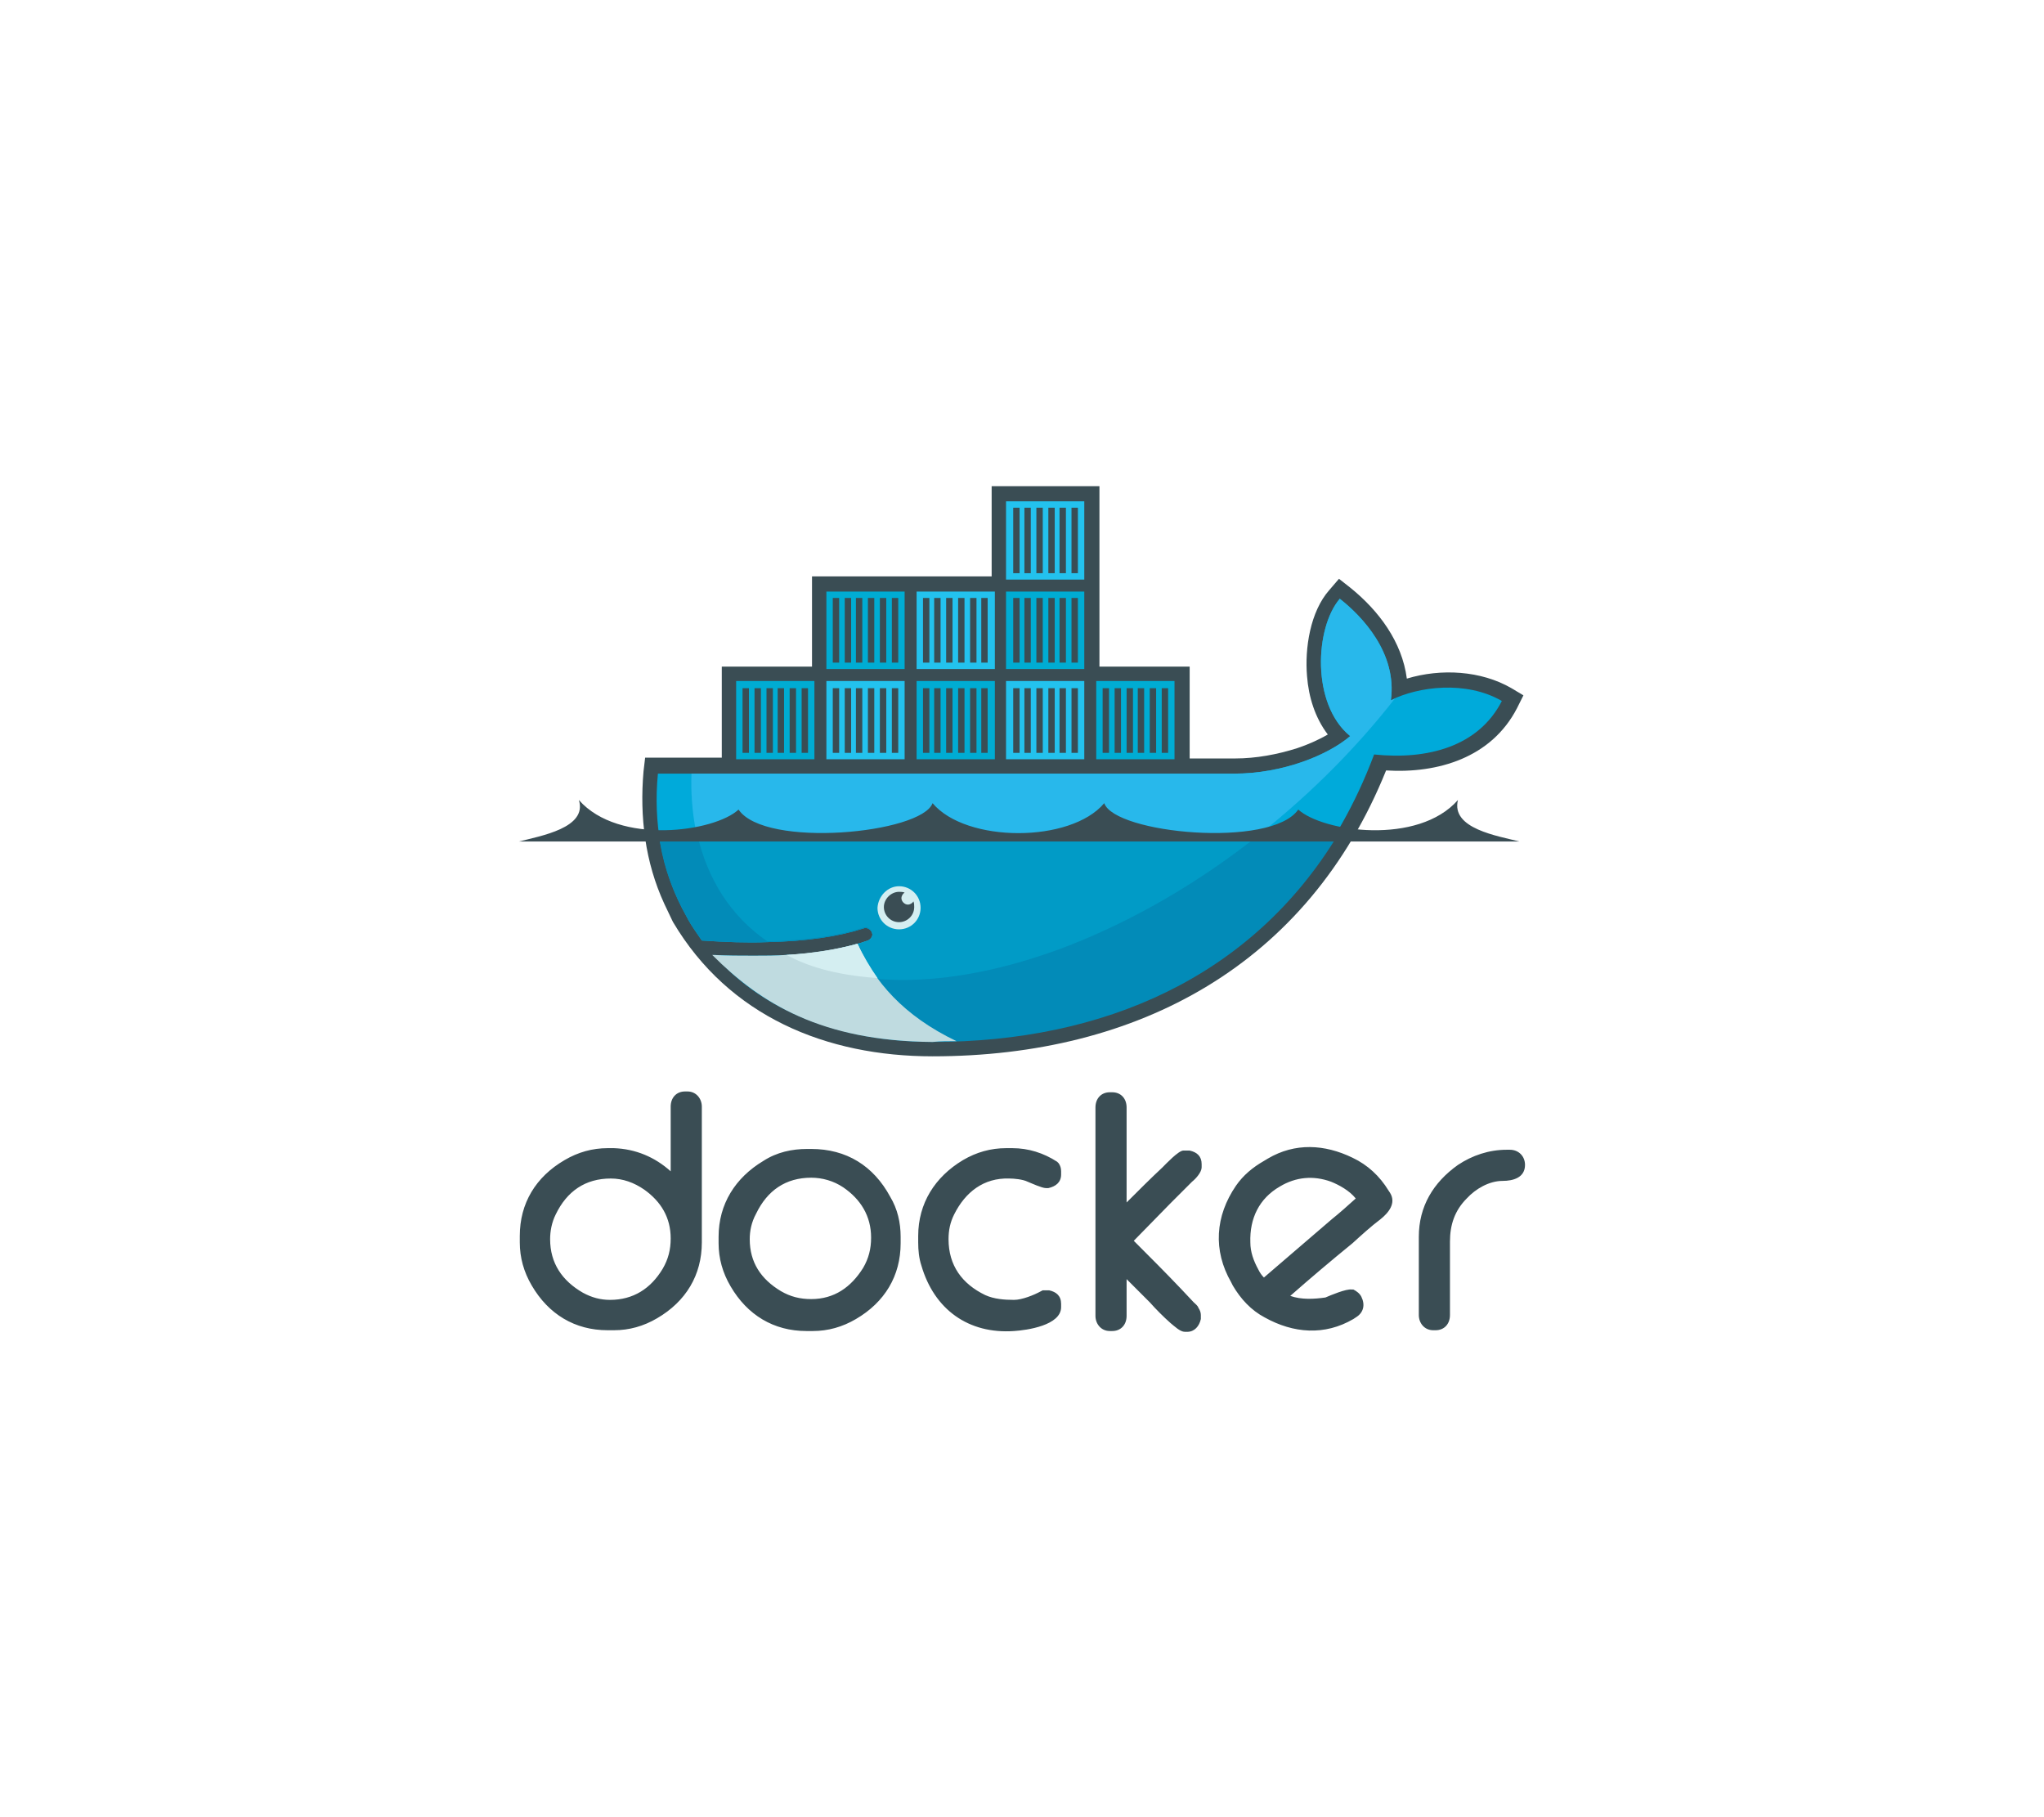 <svg width="144" height="128" viewBox="0 0 144 128" fill="none" xmlns="http://www.w3.org/2000/svg">
<g filter="url(#filter0_d_184_10349)">
<rect x="4" width="136" height="120" rx="10" fill="white"/>
<path fill-rule="evenodd" clip-rule="evenodd" d="M47.25 78.506V73.95C47.25 73.331 47.644 72.881 48.262 72.881H48.431C49.05 72.881 49.444 73.388 49.444 73.95V83.513C49.444 85.819 48.319 87.675 46.294 88.856C45.337 89.419 44.325 89.7 43.256 89.7H42.806C40.5 89.7 38.644 88.575 37.462 86.55C36.9 85.594 36.619 84.581 36.619 83.513V83.062C36.619 80.756 37.744 78.9 39.769 77.719C40.725 77.156 41.737 76.875 42.806 76.875H43.256C44.775 76.931 46.125 77.494 47.25 78.506ZM38.756 83.287C38.756 84.975 39.6 86.213 41.062 87.056C41.681 87.394 42.3 87.562 42.975 87.562C44.606 87.562 45.844 86.775 46.687 85.369C47.081 84.694 47.25 84.019 47.25 83.231C47.25 81.769 46.575 80.644 45.394 79.8C44.662 79.294 43.875 79.013 43.031 79.013C41.231 79.013 39.937 79.912 39.15 81.544C38.869 82.106 38.756 82.725 38.756 83.287ZM56.869 76.931H57.15C59.625 76.931 61.537 78.112 62.719 80.306C63.225 81.15 63.45 82.106 63.45 83.119V83.569C63.45 85.875 62.325 87.731 60.3 88.912C59.344 89.475 58.331 89.756 57.262 89.756H56.812C54.506 89.756 52.65 88.631 51.469 86.606C50.906 85.65 50.625 84.638 50.625 83.569V83.119C50.625 80.812 51.806 78.956 53.775 77.775C54.731 77.156 55.8 76.931 56.869 76.931ZM52.819 83.287C52.819 84.919 53.606 86.1 55.012 86.944C55.687 87.338 56.362 87.506 57.15 87.506C58.781 87.506 59.962 86.662 60.806 85.312C61.2 84.638 61.369 83.963 61.369 83.175C61.369 81.656 60.637 80.475 59.4 79.631C58.725 79.181 57.937 78.956 57.15 78.956C55.35 78.956 54.056 79.856 53.269 81.487C52.931 82.106 52.819 82.725 52.819 83.287ZM72.394 79.237C72.056 79.069 71.437 79.013 71.1 79.013C69.3 78.956 68.006 79.969 67.219 81.544C66.937 82.106 66.825 82.669 66.825 83.287C66.825 85.144 67.781 86.438 69.412 87.225C70.031 87.506 70.762 87.562 71.437 87.562C72 87.562 72.844 87.225 73.35 86.944L73.462 86.888H73.912C74.419 87 74.756 87.281 74.756 87.844V88.069C74.756 89.362 72.337 89.7 71.437 89.756C68.231 89.981 65.812 88.237 64.912 85.144C64.744 84.638 64.687 84.075 64.687 83.513V83.062C64.687 80.756 65.869 78.9 67.837 77.719C68.794 77.156 69.806 76.875 70.875 76.875H71.325C72.45 76.875 73.519 77.213 74.475 77.831L74.531 77.888L74.587 77.944C74.7 78.112 74.756 78.281 74.756 78.506V78.731C74.756 79.294 74.362 79.575 73.856 79.688H73.687C73.406 79.688 72.675 79.35 72.394 79.237ZM79.369 80.7C80.212 79.856 81.056 79.013 81.9 78.225C82.125 78 83.025 77.044 83.362 77.044H83.812C84.319 77.156 84.656 77.438 84.656 78V78.225C84.656 78.562 84.262 79.013 83.981 79.237L82.462 80.756L79.875 83.4C81 84.525 82.125 85.65 83.194 86.775L84.094 87.731C84.206 87.844 84.375 87.956 84.431 88.125C84.544 88.294 84.6 88.463 84.6 88.631V88.912C84.487 89.419 84.15 89.812 83.644 89.812H83.475C83.137 89.812 82.744 89.419 82.462 89.194C81.956 88.744 81.45 88.237 81 87.731L79.369 86.1V88.688C79.369 89.306 78.975 89.756 78.356 89.756H78.187C77.569 89.756 77.175 89.25 77.175 88.688V74.006C77.175 73.388 77.569 72.938 78.187 72.938H78.356C78.975 72.938 79.369 73.388 79.369 74.006V80.7ZM106.144 76.987H106.369C106.987 76.987 107.437 77.438 107.437 78.056C107.437 78.956 106.594 79.181 105.862 79.181C104.906 79.181 103.95 79.744 103.331 80.419C102.487 81.263 102.15 82.275 102.15 83.456V88.631C102.15 89.25 101.756 89.7 101.137 89.7H100.969C100.35 89.7 99.956 89.194 99.956 88.631V83.119C99.956 80.981 100.969 79.294 102.712 78.056C103.725 77.381 104.906 76.987 106.144 76.987ZM90.9 87.281C91.687 87.562 92.587 87.506 93.375 87.394C93.769 87.225 94.837 86.775 95.231 86.831H95.344C95.569 86.944 95.794 87.112 95.906 87.338C96.187 87.9 96.075 88.463 95.512 88.8L95.344 88.912C93.319 90.094 91.125 89.925 89.1 88.8C88.144 88.294 87.412 87.506 86.85 86.55L86.737 86.325C85.444 84.075 85.612 81.656 87.075 79.519C87.581 78.787 88.256 78.225 89.044 77.775L89.325 77.606C91.237 76.481 93.319 76.594 95.287 77.55C96.356 78.056 97.2 78.844 97.819 79.856L97.931 80.025C98.381 80.756 97.819 81.431 97.256 81.881C96.581 82.388 95.906 83.006 95.287 83.569C93.769 84.806 92.306 86.044 90.9 87.281ZM89.044 85.987L93.825 81.881C94.387 81.431 94.95 80.925 95.512 80.419C95.062 79.856 94.331 79.463 93.769 79.237C92.531 78.787 91.294 78.9 90.169 79.575C88.706 80.419 88.031 81.825 88.087 83.513C88.087 84.188 88.312 84.806 88.65 85.425C88.762 85.65 88.875 85.819 89.044 85.987ZM77.456 42.956H83.812V49.425H87.019C88.481 49.425 90 49.144 91.406 48.694C92.081 48.469 92.869 48.131 93.544 47.737C92.644 46.556 92.194 45.094 92.081 43.631C91.912 41.663 92.306 39.075 93.656 37.556L94.331 36.769L95.119 37.388C97.144 39.019 98.775 41.212 99.112 43.8C101.531 43.069 104.344 43.237 106.481 44.475L107.325 44.981L106.875 45.881C105.075 49.369 101.306 50.494 97.65 50.269C92.137 63.938 80.212 70.406 65.7 70.406C58.219 70.406 51.356 67.594 47.419 60.956L47.362 60.844L46.8 59.663C45.45 56.737 45.056 53.531 45.337 50.325L45.45 49.369H50.85V42.956H57.206V36.6H69.862V30.244H77.456V42.956Z" fill="#3A4D54"/>
<path d="M97.988 45.319C98.438 42 95.963 39.413 94.388 38.175C92.644 40.2 92.363 45.6 95.119 47.85C93.544 49.2 90.338 50.494 86.963 50.494H46.35C46.013 53.981 46.631 57.188 48.038 59.944L48.488 60.788C48.769 61.294 49.106 61.744 49.444 62.25C51.131 62.362 52.65 62.419 54.056 62.362C56.813 62.306 59.063 61.969 60.806 61.406C61.088 61.294 61.313 61.462 61.425 61.688C61.538 61.969 61.369 62.194 61.144 62.306C60.919 62.362 60.694 62.475 60.413 62.531C59.063 62.925 57.6 63.15 55.744 63.263H55.406C54.675 63.319 53.888 63.319 53.044 63.319C52.144 63.319 51.3 63.319 50.288 63.263C53.663 67.088 58.95 69.338 65.588 69.338C79.65 69.338 91.575 63.094 96.806 49.144C100.575 49.538 104.175 48.581 105.806 45.375C103.275 43.913 99.9 44.362 97.988 45.319Z" fill="#00AADA"/>
<path d="M97.988 45.319C98.438 42 95.963 39.413 94.388 38.175C92.644 40.2 92.363 45.6 95.119 47.85C93.544 49.2 90.338 50.494 86.963 50.494H48.713C48.544 55.837 50.513 59.888 54.056 62.306C56.813 62.25 59.063 61.913 60.806 61.35C61.088 61.237 61.313 61.406 61.425 61.631C61.538 61.913 61.369 62.138 61.144 62.25C60.919 62.306 60.694 62.419 60.413 62.475C59.063 62.869 57.488 63.15 55.631 63.263L55.575 63.206C60.356 65.681 67.275 65.625 75.263 62.587C84.15 59.156 92.475 52.631 98.269 45.206C98.156 45.263 98.1 45.319 97.988 45.319Z" fill="#28B8EB"/>
<path d="M46.406 54.712C46.631 56.569 47.194 58.312 48.038 59.944L48.487 60.788C48.769 61.294 49.106 61.744 49.444 62.25C51.131 62.362 52.65 62.419 54.056 62.362C56.812 62.306 59.062 61.969 60.806 61.406C61.087 61.294 61.312 61.462 61.425 61.688C61.538 61.969 61.369 62.194 61.144 62.306C60.919 62.362 60.694 62.475 60.413 62.531C59.062 62.925 57.487 63.206 55.631 63.319H55.406C54.675 63.375 53.888 63.375 53.1 63.375C52.2 63.375 51.3 63.375 50.344 63.319C53.719 67.144 59.062 69.394 65.7 69.394C77.737 69.394 88.2 64.838 94.275 54.769H46.406V54.712Z" fill="#028BB8"/>
<path d="M49.106 54.712C49.838 57.975 51.525 60.562 54.056 62.306C56.813 62.25 59.063 61.913 60.806 61.35C61.088 61.237 61.313 61.406 61.425 61.631C61.538 61.913 61.369 62.138 61.144 62.25C60.919 62.306 60.694 62.419 60.413 62.475C59.063 62.869 57.488 63.15 55.575 63.263C60.356 65.737 67.275 65.681 75.206 62.644C79.988 60.788 84.656 58.031 88.819 54.712H49.106Z" fill="#019BC6"/>
<path fill-rule="evenodd" clip-rule="evenodd" d="M51.862 43.969H57.375V49.481H51.862V43.969ZM52.312 44.475H52.762V49.031H52.312V44.475ZM53.156 44.475H53.606V49.031H53.156V44.475ZM54 44.475H54.45V49.031H54V44.475ZM54.787 44.475H55.237V49.031H54.787V44.475ZM55.631 44.475H56.081V49.031H55.631V44.475ZM56.475 44.475H56.925V49.031H56.475V44.475ZM58.219 37.669H63.731V43.125H58.219V37.669ZM58.669 38.119H59.119V42.675H58.669V38.119ZM59.512 38.119H59.962V42.675H59.512V38.119ZM60.3 38.119H60.75V42.675H60.3V38.119ZM61.144 38.119H61.594V42.675H61.144V38.119ZM61.987 38.119H62.437V42.675H61.987V38.119ZM62.831 38.119H63.281V42.675H62.831V38.119Z" fill="#00ACD3"/>
<path fill-rule="evenodd" clip-rule="evenodd" d="M58.219 43.969H63.731V49.481H58.219V43.969ZM58.669 44.475H59.119V49.031H58.669V44.475ZM59.513 44.475H59.962V49.031H59.513V44.475ZM60.3 44.475H60.75V49.031H60.3V44.475ZM61.144 44.475H61.594V49.031H61.144V44.475ZM61.987 44.475H62.438V49.031H61.987V44.475ZM62.831 44.475H63.281V49.031H62.831V44.475Z" fill="#23C2EE"/>
<path fill-rule="evenodd" clip-rule="evenodd" d="M64.575 43.969H70.088V49.481H64.575V43.969ZM65.025 44.475H65.475V49.031H65.025V44.475ZM65.813 44.475H66.263V49.031H65.813V44.475ZM66.656 44.475H67.106V49.031H66.656V44.475ZM67.5 44.475H67.95V49.031H67.5V44.475ZM68.344 44.475H68.794V49.031H68.344V44.475ZM69.131 44.475H69.581V49.031H69.131V44.475Z" fill="#00ACD3"/>
<path fill-rule="evenodd" clip-rule="evenodd" d="M64.575 37.669H70.088V43.125H64.575V37.669ZM65.025 38.119H65.475V42.675H65.025V38.119ZM65.813 38.119H66.263V42.675H65.813V38.119ZM66.656 38.119H67.106V42.675H66.656V38.119ZM67.5 38.119H67.95V42.675H67.5V38.119ZM68.344 38.119H68.794V42.675H68.344V38.119ZM69.131 38.119H69.581V42.675H69.131V38.119ZM70.875 43.969H76.388V49.481H70.875V43.969ZM71.381 44.475H71.831V49.031H71.381V44.475ZM72.169 44.475H72.619V49.031H72.169V44.475ZM73.013 44.475H73.463V49.031H73.013V44.475ZM73.856 44.475H74.306V49.031H73.856V44.475ZM74.644 44.475H75.094V49.031H74.644V44.475ZM75.488 44.475H75.938V49.031H75.488V44.475Z" fill="#23C2EE"/>
<path fill-rule="evenodd" clip-rule="evenodd" d="M70.875 37.669H76.388V43.125H70.875V37.669ZM71.381 38.119H71.831V42.675H71.381V38.119ZM72.169 38.119H72.619V42.675H72.169V38.119ZM73.013 38.119H73.463V42.675H73.013V38.119ZM73.856 38.119H74.306V42.675H73.856V38.119ZM74.644 38.119H75.094V42.675H74.644V38.119ZM75.487 38.119H75.938V42.675H75.487V38.119Z" fill="#00ACD3"/>
<path fill-rule="evenodd" clip-rule="evenodd" d="M70.875 31.312H76.388V36.825H70.875V31.312ZM71.381 31.762H71.831V36.375H71.381V31.762ZM72.169 31.762H72.619V36.375H72.169V31.762ZM73.013 31.762H73.463V36.375H73.013V31.762ZM73.856 31.762H74.306V36.375H73.856V31.762ZM74.644 31.762H75.094V36.375H74.644V31.762ZM75.487 31.762H75.938V36.375H75.487V31.762Z" fill="#23C2EE"/>
<path fill-rule="evenodd" clip-rule="evenodd" d="M77.231 43.969H82.744V49.481H77.231V43.969ZM77.681 44.475H78.131V49.031H77.681V44.475ZM78.525 44.475H78.975V49.031H78.525V44.475ZM79.369 44.475H79.819V49.031H79.369V44.475ZM80.156 44.475H80.606V49.031H80.156V44.475ZM81 44.475H81.45V49.031H81V44.475ZM81.844 44.475H82.294V49.031H81.844V44.475Z" fill="#00ACD3"/>
<path fill-rule="evenodd" clip-rule="evenodd" d="M63.338 58.425C64.181 58.425 64.856 59.1 64.856 59.944C64.856 60.788 64.181 61.462 63.338 61.462C62.494 61.462 61.819 60.788 61.819 59.944C61.875 59.1 62.55 58.425 63.338 58.425Z" fill="#D4EEF1"/>
<path fill-rule="evenodd" clip-rule="evenodd" d="M63.337 58.819C63.45 58.819 63.619 58.819 63.731 58.875C63.619 58.931 63.506 59.1 63.506 59.269C63.506 59.494 63.731 59.719 63.956 59.719C64.125 59.719 64.294 59.606 64.35 59.494C64.406 59.606 64.406 59.775 64.406 59.888C64.406 60.506 63.9 60.956 63.337 60.956C62.719 60.956 62.269 60.45 62.269 59.888C62.269 59.325 62.775 58.819 63.337 58.819ZM36.562 55.275H107.044C105.525 54.881 102.206 54.375 102.713 52.35C99.9 55.556 93.206 54.6 91.463 53.025C89.55 55.781 78.525 54.712 77.794 52.575C75.431 55.388 68.062 55.388 65.7 52.575C64.912 54.712 53.888 55.781 52.031 53.025C50.344 54.6 43.594 55.556 40.781 52.35C41.4 54.319 38.081 54.881 36.562 55.275Z" fill="#3A4D54"/>
<path d="M67.387 69.338C63.619 67.537 61.594 65.119 60.412 62.475C59.006 62.869 57.319 63.15 55.406 63.263C54.675 63.319 53.887 63.319 53.1 63.319C52.144 63.319 51.187 63.319 50.175 63.263C53.606 66.694 57.881 69.338 65.7 69.394C66.262 69.338 66.825 69.338 67.387 69.338Z" fill="#BFDBE0"/>
<path d="M61.819 64.894C61.312 64.162 60.806 63.319 60.413 62.475C59.006 62.869 57.319 63.15 55.406 63.263C56.756 63.994 58.669 64.669 61.819 64.894Z" fill="#D4EEF1"/>
</g>
<defs>
<filter id="filter0_d_184_10349" x="0" y="0" width="144" height="128" filterUnits="userSpaceOnUse" color-interpolation-filters="sRGB">
<feFlood flood-opacity="0" result="BackgroundImageFix"/>
<feColorMatrix in="SourceAlpha" type="matrix" values="0 0 0 0 0 0 0 0 0 0 0 0 0 0 0 0 0 0 127 0" result="hardAlpha"/>
<feOffset dy="4"/>
<feGaussianBlur stdDeviation="2"/>
<feComposite in2="hardAlpha" operator="out"/>
<feColorMatrix type="matrix" values="0 0 0 0 0 0 0 0 0 0 0 0 0 0 0 0 0 0 0.25 0"/>
<feBlend mode="normal" in2="BackgroundImageFix" result="effect1_dropShadow_184_10349"/>
<feBlend mode="normal" in="SourceGraphic" in2="effect1_dropShadow_184_10349" result="shape"/>
</filter>
</defs>
</svg>
